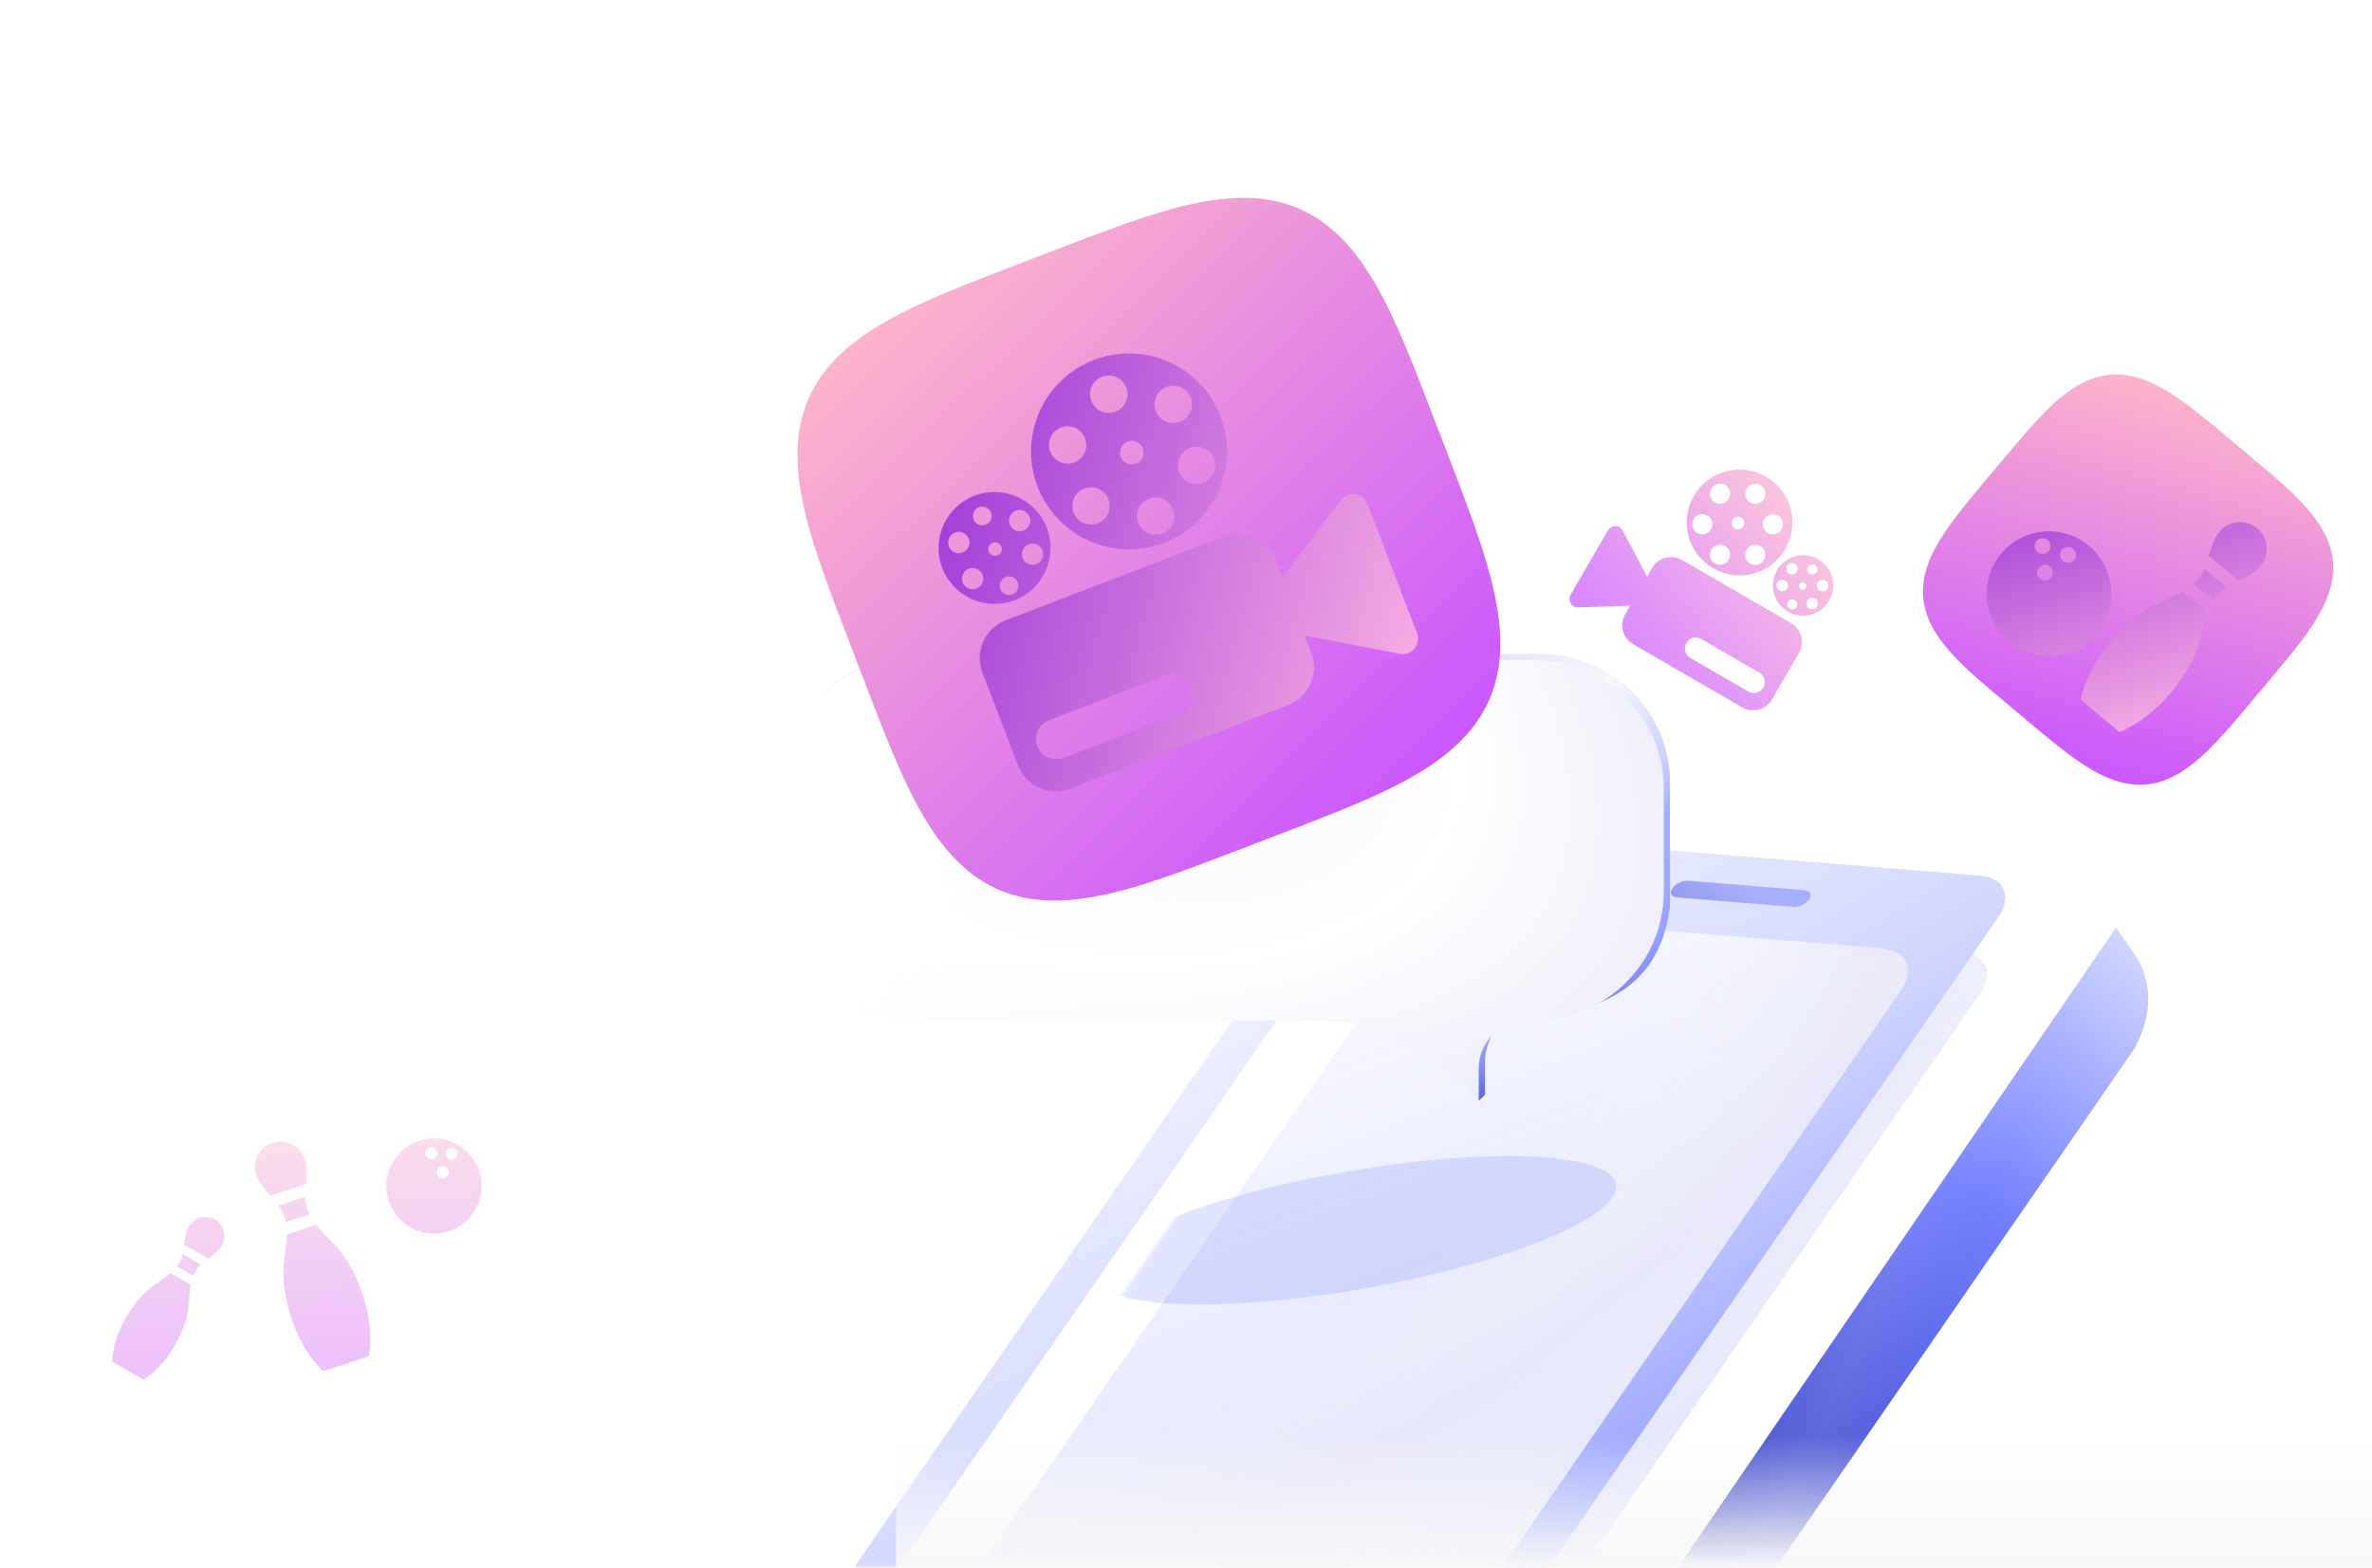<svg width="720" height="476" viewBox="0 0 720 476" fill="none" xmlns="http://www.w3.org/2000/svg">
<g opacity="0.7" filter="url(#filter0_f_15636_32238)">
<path fill-rule="evenodd" clip-rule="evenodd" d="M519.991 172.529C512.316 168.084 509.697 158.259 514.142 150.584C518.586 142.908 528.412 140.29 536.087 144.734C543.762 149.179 546.381 159.004 541.936 166.679C537.491 174.355 527.666 176.973 519.991 172.529ZM531.267 152.548C529.805 151.701 529.307 149.83 530.153 148.368C531 146.906 532.871 146.407 534.333 147.254C535.795 148.1 536.294 149.972 535.447 151.434C534.601 152.895 532.729 153.394 531.267 152.548ZM519.423 166.897C518.576 168.359 519.075 170.231 520.537 171.077C521.999 171.924 523.87 171.425 524.717 169.963C525.564 168.501 525.065 166.63 523.603 165.783C522.141 164.937 520.269 165.436 519.423 166.897ZM523.619 152.538C522.155 153.381 520.285 152.877 519.442 151.413C518.599 149.949 519.103 148.079 520.567 147.236C522.031 146.393 523.901 146.897 524.744 148.361C525.587 149.825 525.084 151.695 523.619 152.538ZM530.126 169.97C530.969 171.434 532.839 171.938 534.303 171.095C535.767 170.252 536.271 168.382 535.428 166.918C534.585 165.454 532.715 164.95 531.251 165.793C529.787 166.636 529.283 168.506 530.126 169.97ZM519.788 159.153C519.786 160.842 518.414 162.21 516.725 162.208C515.036 162.206 513.668 160.834 513.67 159.145C513.672 157.455 515.044 156.088 516.733 156.09C518.422 156.092 519.79 157.463 519.788 159.153ZM527.551 160.7C528.622 160.701 529.492 159.834 529.493 158.763C529.495 157.692 528.627 156.823 527.556 156.821C526.485 156.82 525.616 157.687 525.615 158.758C525.613 159.829 526.48 160.699 527.551 160.7ZM541.2 159.186C541.198 160.876 539.827 162.243 538.137 162.241C536.448 162.239 535.08 160.868 535.082 159.178C535.085 157.489 536.456 156.121 538.145 156.123C539.835 156.126 541.202 157.497 541.2 159.186ZM499.963 175.07L492.37 160.784C491.294 159.274 489.018 159.382 488.089 160.986L476.727 180.605C475.798 182.21 476.838 184.238 478.683 184.419L494.853 183.894L493.32 186.541C491.486 189.709 492.567 193.763 495.734 195.598L528.823 214.759C531.991 216.594 536.045 215.513 537.88 212.345L546.055 198.227C547.89 195.06 546.809 191.005 543.641 189.171L510.553 170.009C507.385 168.175 503.33 169.256 501.496 172.423L499.963 175.07ZM534.037 204.229C535.621 205.146 536.162 207.173 535.244 208.757C534.327 210.341 532.3 210.881 530.716 209.964L513.069 199.745C511.485 198.828 510.945 196.8 511.862 195.216C512.779 193.633 514.806 193.092 516.39 194.009L534.037 204.229ZM539.37 173.146C536.83 177.532 538.327 183.146 542.712 185.686C547.098 188.226 552.713 186.729 555.252 182.343C557.792 177.958 556.296 172.343 551.91 169.803C547.524 167.264 541.91 168.76 539.37 173.146ZM548.798 172.125C548.375 172.856 548.624 173.792 549.355 174.215C550.086 174.639 551.022 174.389 551.445 173.658C551.868 172.927 551.619 171.991 550.888 171.568C550.157 171.145 549.221 171.394 548.798 172.125ZM543.223 184.804C542.492 184.38 542.243 183.445 542.666 182.714C543.09 181.983 544.025 181.733 544.756 182.157C545.487 182.58 545.737 183.516 545.313 184.247C544.89 184.977 543.954 185.227 543.223 184.804ZM542.444 173.543C542.925 174.38 543.994 174.668 544.831 174.186C545.667 173.704 545.955 172.635 545.473 171.799C544.992 170.962 543.923 170.675 543.086 171.156C542.25 171.638 541.962 172.706 542.444 173.543ZM550.935 184.79C550.098 185.272 549.029 184.984 548.548 184.148C548.066 183.311 548.354 182.242 549.191 181.761C550.027 181.279 551.096 181.567 551.578 182.403C552.059 183.24 551.772 184.309 550.935 184.79ZM540.999 179.524C541.965 179.525 542.748 178.744 542.75 177.778C542.751 176.813 541.969 176.029 541.004 176.028C540.038 176.027 539.255 176.808 539.254 177.774C539.252 178.739 540.034 179.522 540.999 179.524ZM548.304 177.914C548.303 178.526 547.806 179.021 547.194 179.021C546.582 179.02 546.087 178.523 546.088 177.911C546.089 177.299 546.585 176.803 547.197 176.804C547.809 176.805 548.305 177.302 548.304 177.914ZM553.236 179.541C554.202 179.542 554.985 178.76 554.987 177.795C554.988 176.83 554.206 176.046 553.241 176.045C552.275 176.043 551.492 176.825 551.491 177.79C551.489 178.756 552.271 179.539 553.236 179.541Z" fill="url(#paint0_linear_15636_32238)"/>
</g>
<mask id="mask0_15636_32238" style="mask-type:alpha" maskUnits="userSpaceOnUse" x="194" y="248" width="463" height="228">
<rect x="194.889" y="248.099" width="461.58" height="227.713" fill="#D9D9D9"/>
</mask>
<g mask="url(#mask0_15636_32238)">
<g filter="url(#filter1_ii_15636_32238)">
<path d="M631.302 268.613L636.577 276.151C644.465 287.509 640.363 299.499 636.577 305.809L444.07 584.596C441.935 587.684 438.902 587.437 437.296 584.044L428.347 565.149L631.302 268.613Z" fill="url(#paint1_linear_15636_32238)"/>
<path d="M631.302 268.613L636.577 276.151C644.465 287.509 640.363 299.499 636.577 305.809L444.07 584.596C441.935 587.684 438.902 587.437 437.296 584.044L428.347 565.149L631.302 268.613Z" fill="url(#paint2_linear_15636_32238)" fill-opacity="0.1" style="mix-blend-mode:plus-lighter"/>
</g>
<g filter="url(#filter2_di_15636_32238)">
<path d="M427.574 286.547C432.011 280.129 441.911 275.44 449.688 276.074L594.976 287.908C602.752 288.542 605.459 294.258 601.023 300.676L438.337 536.002C433.9 542.42 424 547.109 416.223 546.476L270.935 534.641C263.159 534.007 260.451 528.291 264.888 521.873L427.574 286.547Z" fill="url(#paint3_linear_15636_32238)" shape-rendering="crispEdges"/>
<path d="M427.574 286.547C432.011 280.129 441.911 275.44 449.688 276.074L594.976 287.908C602.752 288.542 605.459 294.258 601.023 300.676L438.337 536.002C433.9 542.42 424 547.109 416.223 546.476L270.935 534.641C263.159 534.007 260.451 528.291 264.888 521.873L427.574 286.547Z" fill="url(#paint4_radial_15636_32238)" shape-rendering="crispEdges"/>
</g>
<g filter="url(#filter3_i_15636_32238)">
<path fill-rule="evenodd" clip-rule="evenodd" d="M452.988 251.83C445.211 251.196 435.311 255.885 430.874 262.303L239.147 539.638C234.71 546.055 237.418 551.772 245.194 552.405L416.624 566.369C424.4 567.003 434.301 562.314 438.737 555.896L630.464 278.561C633.113 274.729 633.307 271.012 631.304 268.613C629.953 266.994 627.55 266.049 624.417 265.794L452.988 251.83ZM449.688 276.074C441.912 275.44 432.011 280.129 427.574 286.547L264.888 521.874C260.452 528.291 263.159 534.007 270.935 534.641L416.223 546.476C424 547.109 433.9 542.42 438.337 536.002L601.023 300.676C605.46 294.258 602.752 288.542 594.976 287.909L449.688 276.074Z" fill="url(#paint5_linear_15636_32238)"/>
</g>
<g filter="url(#filter4_i_15636_32238)">
<path d="M509.66 268.676C510.627 267.276 512.787 266.253 514.484 266.391L549.835 269.27C551.532 269.409 552.122 270.656 551.155 272.056C550.187 273.456 548.027 274.479 546.33 274.34L510.979 271.461C509.282 271.323 508.692 270.076 509.66 268.676Z" fill="url(#paint6_linear_15636_32238)"/>
</g>
</g>
<path fill-rule="evenodd" clip-rule="evenodd" d="M506.92 237.651C506.92 216.049 489.317 198.537 467.603 198.537L278.057 198.537C269.604 198.537 261.775 201.191 255.364 205.706C254.47 206.233 253.433 207.052 252.32 208.081C249.338 210.652 246.749 213.662 244.655 217.009C242.444 220.112 240.537 223.339 239.478 226.045C239.299 226.502 239.487 227.071 240.013 227.742C239.182 230.907 238.74 234.227 238.74 237.651L238.74 268.764C238.74 290.367 256.343 307.878 278.057 307.878L401.58 307.878C407.978 307.878 417.971 309.661 424.721 312.534C429.562 314.595 433.981 317.379 437.748 320.206C441.895 324.461 445.625 329.145 448.867 334.204L450.76 332.311V322.845L450.73 322.667V322.546C450.73 317.936 452.868 312.941 456.211 309.531L462.766 305.647C463.359 305.508 463.964 305.418 464.58 305.381C464.625 305.378 464.814 305.483 465.122 305.654C466.826 306.599 472.187 309.572 477.262 307.702C478.211 307.25 479.431 306.798 480.836 306.279C489.237 303.168 504.217 297.623 506.92 275.075V237.651Z" fill="url(#paint7_linear_15636_32238)"/>
<path fill-rule="evenodd" clip-rule="evenodd" d="M506.92 237.651C506.92 216.049 489.317 198.537 467.603 198.537L278.057 198.537C269.604 198.537 261.775 201.191 255.364 205.706C254.47 206.233 253.433 207.052 252.32 208.081C249.338 210.652 246.749 213.662 244.655 217.009C242.444 220.112 240.537 223.339 239.478 226.045C239.299 226.502 239.487 227.071 240.013 227.742C239.182 230.907 238.74 234.227 238.74 237.651L238.74 268.764C238.74 290.367 256.343 307.878 278.057 307.878L401.58 307.878C407.978 307.878 417.971 309.661 424.721 312.534C429.562 314.595 433.981 317.379 437.748 320.206C441.895 324.461 445.625 329.145 448.867 334.204L450.76 332.311V322.845L450.73 322.667V322.546C450.73 317.936 452.868 312.941 456.211 309.531L462.766 305.647C463.359 305.508 463.964 305.418 464.58 305.381C464.625 305.378 464.814 305.483 465.122 305.654C466.826 306.599 472.187 309.572 477.262 307.702C478.211 307.25 479.431 306.798 480.836 306.279C489.237 303.168 504.217 297.623 506.92 275.075V237.651Z" fill="url(#paint8_linear_15636_32238)"/>
<path d="M465.711 200.43C487.425 200.43 505.027 217.942 505.027 239.544L505.027 270.657C505.027 292.259 487.425 309.771 465.711 309.771C465.411 309.771 462.983 309.78 462.687 309.798C454.961 310.257 448.837 316.636 448.837 324.439L448.837 334.204C448.837 334.204 437.867 320.83 422.829 314.427C416.079 311.553 406.086 309.771 399.687 309.771L276.164 309.771C254.45 309.771 236.848 292.259 236.848 270.657L236.848 239.544C236.848 217.942 254.45 200.43 276.164 200.43L465.711 200.43Z" fill="url(#paint9_linear_15636_32238)"/>
<path d="M465.711 200.43C487.425 200.43 505.027 217.942 505.027 239.544L505.027 270.657C505.027 292.259 487.425 309.771 465.711 309.771C465.411 309.771 462.983 309.78 462.687 309.798C454.961 310.257 448.837 316.636 448.837 324.439L448.837 334.204C448.837 334.204 437.867 320.83 422.829 314.427C416.079 311.553 406.086 309.771 399.687 309.771L276.164 309.771C254.45 309.771 236.848 292.259 236.848 270.657L236.848 239.544C236.848 217.942 254.45 200.43 276.164 200.43L465.711 200.43Z" fill="url(#paint10_radial_15636_32238)"/>
<mask id="mask1_15636_32238" style="mask-type:alpha" maskUnits="userSpaceOnUse" x="327" y="321" width="190" height="118">
<path d="M516.056 334.834L483.559 321.898H389.538L327.068 412.764L358.303 438.635L468.415 426.646L516.056 334.834Z" fill="#605652" fill-opacity="0.34"/>
</mask>
<g mask="url(#mask1_15636_32238)">
<g filter="url(#filter5_f_15636_32238)">
<ellipse cx="411.159" cy="373.51" rx="80.486" ry="17.943" transform="rotate(-9.978 411.159 373.51)" fill="#717FFF" fill-opacity="0.6"/>
</g>
</g>
<rect x="272" y="436" width="448" height="40" fill="url(#paint11_linear_15636_32238)"/>
<g filter="url(#filter6_d_15636_32238)">
<path fill-rule="evenodd" clip-rule="evenodd" d="M405.425 93.69L408.827 102.56L410.231 106.236L411.302 109.058L412.198 111.439L412.981 113.539L413.682 115.439L414.32 117.187L414.908 118.817L415.452 120.348L415.96 121.798L416.437 123.179L416.885 124.499L417.308 125.767L417.708 126.988L418.087 128.167L418.446 129.309L418.787 130.416L419.111 131.493L419.419 132.541L419.711 133.562L419.99 134.56L420.254 135.534L420.505 136.488L420.744 137.422L420.97 138.338L421.184 139.236L421.387 140.117L421.578 140.984L421.759 141.835L421.929 142.673L422.089 143.497L422.239 144.308L422.379 145.108L422.51 145.896L422.631 146.673L422.742 147.439L422.844 148.196L422.938 148.942L423.022 149.679L423.098 150.407L423.165 151.126L423.223 151.837L423.273 152.54L423.315 153.235L423.348 153.922L423.373 154.602L423.39 155.274L423.399 155.94L423.4 156.599L423.392 157.251L423.377 157.897L423.354 158.537L423.323 159.171L423.285 159.799L423.238 160.421L423.184 161.037L423.122 161.648L423.053 162.254L422.975 162.855L422.891 163.45L422.798 164.04L422.698 164.626L422.59 165.207L422.475 165.783L422.352 166.354L422.222 166.921L422.084 167.484L421.939 168.042L421.786 168.596L421.625 169.146L421.457 169.692L421.281 170.234L421.097 170.772L420.906 171.307L420.708 171.837L420.501 172.364L420.287 172.887L420.066 173.407L419.836 173.923L419.599 174.436L419.354 174.945L419.101 175.451L418.84 175.954L418.572 176.454L418.295 176.951L418.011 177.444L417.718 177.935L417.418 178.422L417.109 178.907L416.792 179.389L416.467 179.868L416.133 180.345L415.792 180.819L415.441 181.29L415.082 181.759L414.715 182.225L414.339 182.689L413.954 183.151L413.56 183.61L413.157 184.067L412.745 184.522L412.324 184.975L411.893 185.426L411.453 185.875L411.004 186.322L410.545 186.768L410.076 187.211L409.596 187.653L409.107 188.094L408.607 188.533L408.097 188.97L407.576 189.407L407.044 189.842L406.5 190.276L405.946 190.709L405.379 191.142L404.801 191.573L404.21 192.004L403.607 192.435L402.991 192.865L402.361 193.295L401.718 193.725L401.061 194.155L400.39 194.585L399.703 195.016L399.001 195.447L398.283 195.88L397.548 196.314L396.795 196.749L396.025 197.186L395.235 197.625L394.426 198.067L393.596 198.511L392.744 198.958L391.87 199.41L390.97 199.865L390.045 200.325L389.092 200.791L388.11 201.263L387.096 201.742L386.047 202.229L384.962 202.725L383.835 203.232L382.664 203.751L381.443 204.283L380.167 204.832L378.827 205.4L377.416 205.991L375.921 206.608L374.326 207.259L372.61 207.951L370.743 208.697L368.677 209.513L366.335 210.43L363.566 211.506L359.994 212.885L353.283 215.464L342.271 219.689L338.487 221.135L335.618 222.224L333.209 223.131L331.09 223.922L329.177 224.629L327.417 225.271L325.779 225.862L324.241 226.41L322.785 226.921L321.399 227.4L320.074 227.85L318.803 228.275L317.578 228.677L316.396 229.057L315.251 229.418L314.141 229.76L313.062 230.086L312.012 230.395L310.988 230.689L309.989 230.968L309.012 231.233L308.057 231.486L307.122 231.725L306.205 231.952L305.305 232.167L304.422 232.371L303.555 232.563L302.702 232.745L301.864 232.916L301.038 233.077L300.226 233.228L299.425 233.368L298.636 233.5L297.859 233.621L297.091 233.734L296.334 233.837L295.587 233.931L294.849 234.016L294.121 234.092L293.401 234.16L292.689 234.219L291.986 234.27L291.29 234.312L290.603 234.346L289.922 234.371L289.249 234.389L288.583 234.398L287.923 234.4L287.27 234.393L286.624 234.379L285.984 234.356L285.349 234.326L284.721 234.288L284.098 234.242L283.482 234.189L282.87 234.127L282.264 234.058L281.663 233.982L281.067 233.898L280.476 233.806L279.891 233.706L279.309 233.599L278.733 233.485L278.161 233.362L277.594 233.233L277.031 233.095L276.472 232.95L275.918 232.798L275.367 232.638L274.821 232.47L274.279 232.295L273.74 232.112L273.206 231.922L272.675 231.724L272.148 231.518L271.624 231.305L271.104 231.083L270.588 230.855L270.075 230.618L269.565 230.374L269.059 230.121L268.556 229.861L268.056 229.593L267.559 229.318L267.065 229.034L266.574 228.742L266.086 228.442L265.601 228.134L265.119 227.818L264.64 227.493L264.163 227.16L263.689 226.819L263.217 226.469L262.749 226.111L262.282 225.744L261.818 225.369L261.356 224.985L260.897 224.592L260.439 224.189L259.984 223.778L259.531 223.358L259.08 222.928L258.631 222.489L258.183 222.04L257.738 221.582L257.294 221.113L256.852 220.635L256.411 220.146L255.972 219.647L255.534 219.138L255.098 218.618L254.663 218.086L254.229 217.544L253.795 216.99L253.363 216.425L252.931 215.847L252.5 215.258L252.07 214.655L251.64 214.04L251.21 213.412L250.78 212.77L250.35 212.114L249.919 211.444L249.489 210.758L249.057 210.057L248.625 209.34L248.191 208.607L247.756 207.856L247.319 207.087L246.88 206.299L246.439 205.491L245.995 204.663L245.547 203.813L245.097 202.94L244.641 202.043L244.182 201.12L243.716 200.169L243.245 199.189L242.767 198.178L242.28 197.132L241.785 196.05L241.279 194.926L240.761 193.759L240.23 192.542L239.682 191.271L239.116 189.937L238.527 188.531L237.912 187.043L237.264 185.457L236.576 183.752L235.835 181.898L235.025 179.85L234.118 177.534L233.058 174.808L231.713 171.328L229.404 165.319L224.925 153.647L223.434 149.744L222.325 146.826L221.406 144.388L220.608 142.25L219.895 140.323L219.248 138.552L218.653 136.906L218.102 135.36L217.588 133.898L217.107 132.507L216.655 131.178L216.228 129.902L215.824 128.674L215.442 127.488L215.08 126.341L214.736 125.228L214.41 124.147L214.099 123.094L213.804 122.069L213.524 121.068L213.257 120.089L213.004 119.132L212.764 118.195L212.536 117.277L212.32 116.376L212.115 115.492L211.922 114.623L211.739 113.77L211.567 112.93L211.405 112.104L211.254 111.29L211.112 110.489L210.981 109.699L210.858 108.92L210.745 108.152L210.641 107.394L210.547 106.646L210.461 105.908L210.384 105.178L210.315 104.458L210.255 103.745L210.204 103.041L210.161 102.345L210.127 101.657L210.1 100.976L210.082 100.302L210.072 99.635L210.07 98.975L210.076 98.322L210.09 97.675L210.112 97.034L210.141 96.4L210.179 95.771L210.224 95.148L210.277 94.53L210.338 93.918L210.406 93.312L210.482 92.711L210.565 92.114L210.657 91.523L210.756 90.937L210.862 90.356L210.976 89.779L211.098 89.206L211.227 88.639L211.364 88.075L211.508 87.516L211.66 86.962L211.819 86.411L211.986 85.864L212.161 85.322L212.343 84.783L212.533 84.248L212.73 83.717L212.935 83.19L213.148 82.666L213.369 82.146L213.597 81.629L213.833 81.116L214.077 80.606L214.328 80.099L214.588 79.596L214.855 79.095L215.13 78.598L215.413 78.104L215.705 77.613L216.004 77.125L216.311 76.64L216.627 76.157L216.951 75.678L217.283 75.201L217.623 74.727L217.972 74.255L218.33 73.786L218.696 73.319L219.071 72.855L219.454 72.393L219.847 71.933L220.248 71.475L220.659 71.02L221.078 70.567L221.507 70.116L221.946 69.666L222.394 69.219L222.852 68.773L223.319 68.329L223.797 67.887L224.284 67.446L224.783 67.007L225.291 66.569L225.811 66.133L226.341 65.697L226.882 65.263L227.435 64.83L228 64.397L228.576 63.965L229.165 63.535L229.766 63.104L230.38 62.674L231.007 62.244L231.648 61.814L232.303 61.384L232.973 60.954L233.657 60.523L234.356 60.091L235.072 59.659L235.804 59.225L236.554 58.79L237.321 58.354L238.108 57.915L238.914 57.474L239.74 57.03L240.588 56.583L241.46 56.133L242.355 55.678L243.276 55.218L244.224 54.754L245.202 54.283L246.211 53.805L247.253 53.319L248.333 52.825L249.453 52.32L250.616 51.803L251.829 51.273L253.096 50.726L254.425 50.162L255.824 49.575L257.305 48.962L258.883 48.317L260.578 47.632L262.418 46.896L264.448 46.093L266.739 45.195L269.424 44.15L272.82 42.837L278.355 40.709L290.428 36.076L294.462 34.534L297.433 33.405L299.9 32.474L302.058 31.668L304 30.949L305.782 30.297L307.437 29.699L308.99 29.144L310.458 28.628L311.855 28.144L313.189 27.69L314.468 27.261L315.7 26.856L316.889 26.472L318.039 26.108L319.155 25.763L320.238 25.435L321.293 25.123L322.321 24.827L323.324 24.546L324.304 24.278L325.262 24.024L326.201 23.782L327.121 23.553L328.023 23.336L328.908 23.131L329.778 22.936L330.633 22.753L331.474 22.58L332.301 22.418L333.116 22.266L333.918 22.123L334.709 21.991L335.488 21.867L336.257 21.754L337.016 21.649L337.765 21.554L338.504 21.467L339.234 21.389L339.955 21.32L340.668 21.26L341.373 21.208L342.069 21.164L342.758 21.129L343.44 21.102L344.114 21.083L344.782 21.073L345.442 21.07L346.096 21.075L346.744 21.088L347.385 21.11L348.02 21.139L348.649 21.175L349.273 21.22L349.891 21.272L350.503 21.332L351.11 21.4L351.712 21.475L352.308 21.558L352.9 21.649L353.487 21.747L354.068 21.853L354.646 21.967L355.218 22.088L355.786 22.216L356.35 22.352L356.909 22.496L357.464 22.647L358.015 22.806L358.562 22.973L359.105 23.146L359.644 23.328L360.179 23.517L360.711 23.714L361.239 23.919L361.763 24.131L362.283 24.351L362.8 24.578L363.314 24.814L363.824 25.057L364.331 25.308L364.834 25.567L365.335 25.833L365.832 26.108L366.327 26.39L366.818 26.681L367.306 26.98L367.792 27.287L368.274 27.601L368.754 27.925L369.231 28.256L369.706 28.596L370.178 28.944L370.647 29.301L371.114 29.666L371.579 30.041L372.041 30.424L372.501 30.815L372.958 31.216L373.414 31.626L373.867 32.045L374.319 32.473L374.768 32.911L375.216 33.358L375.661 33.815L376.105 34.282L376.548 34.758L376.989 35.245L377.428 35.742L377.866 36.25L378.303 36.769L378.738 37.298L379.173 37.839L379.606 38.391L380.038 38.954L380.47 39.53L380.901 40.117L381.332 40.718L381.762 41.331L382.192 41.957L382.622 42.597L383.052 43.251L383.482 43.919L383.913 44.602L384.344 45.3L384.777 46.014L385.21 46.745L385.645 47.493L386.081 48.26L386.52 49.044L386.961 49.849L387.404 50.673L387.851 51.52L388.301 52.389L388.756 53.283L389.215 54.201L389.679 55.148L390.15 56.123L390.627 57.129L391.112 58.169L391.606 59.245L392.11 60.362L392.625 61.522L393.155 62.73L393.699 63.993L394.263 65.317L394.847 66.71L395.458 68.184L396.1 69.753L396.782 71.438L397.513 73.265L398.31 75.278L399.199 77.544L400.23 80.191L401.512 83.508L403.504 88.685L405.425 93.69Z" fill="url(#paint12_linear_15636_32238)"/>
<g filter="url(#filter7_i_15636_32238)">
<path fill-rule="evenodd" clip-rule="evenodd" d="M322.367 122.809C337.7 116.923 345.359 99.722 339.473 84.39C333.587 69.057 316.386 61.398 301.053 67.284C285.721 73.17 278.062 90.371 283.948 105.704C289.834 121.036 307.035 128.695 322.367 122.809ZM307.584 82.979C310.504 81.858 311.963 78.582 310.842 75.661C309.721 72.741 306.445 71.282 303.524 72.403C300.603 73.524 299.145 76.801 300.266 79.721C301.387 82.641 304.663 84.1 307.584 82.979ZM325.051 112.678C326.172 115.598 324.714 118.875 321.793 119.996C318.873 121.117 315.596 119.658 314.475 116.738C313.354 113.817 314.813 110.541 317.733 109.42C320.654 108.299 323.93 109.758 325.051 112.678ZM321.571 85.195C324.002 87.164 327.569 86.79 329.538 84.359C331.507 81.928 331.132 78.361 328.701 76.392C326.27 74.423 322.704 74.797 320.735 77.229C318.766 79.66 319.14 83.227 321.571 85.195ZM304.583 115.171C302.614 117.602 299.047 117.976 296.616 116.008C294.185 114.039 293.81 110.472 295.779 108.041C297.748 105.61 301.315 105.235 303.746 107.204C306.177 109.173 306.552 112.74 304.583 115.171ZM326.646 98.41C326.156 101.5 328.264 104.401 331.354 104.89C334.444 105.38 337.346 103.272 337.835 100.182C338.324 97.092 336.216 94.191 333.127 93.701C330.037 93.212 327.135 95.32 326.646 98.41ZM311.998 98.971C310.039 98.661 308.702 96.822 309.013 94.863C309.323 92.904 311.163 91.568 313.121 91.878C315.08 92.188 316.417 94.028 316.106 95.987C315.796 97.945 313.956 99.282 311.998 98.971ZM287.482 92.217C286.993 95.307 289.101 98.208 292.191 98.698C295.28 99.187 298.182 97.079 298.671 93.99C299.161 90.9 297.053 87.998 293.963 87.509C290.873 87.019 287.972 89.127 287.482 92.217ZM358.251 133.304L376.307 109.398C378.716 106.951 382.847 107.813 384.077 111.018L399.122 150.211C400.352 153.416 397.859 156.821 394.432 156.615L365.017 150.931L367.047 156.219C369.476 162.547 366.315 169.646 359.987 172.075L293.886 197.448C287.559 199.877 280.46 196.717 278.031 190.389L267.204 162.186C264.775 155.858 267.936 148.759 274.264 146.33L340.365 120.956C346.693 118.527 353.792 121.688 356.221 128.016L358.251 133.304ZM287.427 176.67C284.263 177.884 282.683 181.434 283.897 184.598C285.112 187.762 288.661 189.342 291.825 188.128L327.079 174.595C330.243 173.38 331.823 169.831 330.609 166.667C329.394 163.503 325.845 161.923 322.681 163.137L287.427 176.67ZM286.754 118.277C290.117 127.039 285.741 136.868 276.979 140.231C268.218 143.595 258.388 139.218 255.025 130.457C251.662 121.695 256.038 111.866 264.8 108.503C273.561 105.14 283.391 109.516 286.754 118.277ZM269.812 113.657C270.373 115.117 269.643 116.756 268.183 117.316C266.723 117.877 265.084 117.147 264.524 115.687C263.963 114.227 264.693 112.589 266.153 112.028C267.613 111.468 269.252 112.197 269.812 113.657ZM276.303 138.469C277.763 137.908 278.492 136.27 277.932 134.81C277.371 133.35 275.733 132.62 274.273 133.181C272.812 133.741 272.083 135.379 272.644 136.84C273.204 138.3 274.842 139.029 276.303 138.469ZM281.017 118.106C279.892 119.495 277.854 119.709 276.465 118.584C275.076 117.459 274.862 115.421 275.987 114.031C277.112 112.643 279.15 112.429 280.539 113.553C281.928 114.679 282.142 116.717 281.017 118.106ZM262.206 136.192C263.595 137.318 265.633 137.103 266.758 135.714C267.883 134.325 267.669 132.287 266.28 131.162C264.891 130.037 262.853 130.251 261.727 131.64C260.602 133.029 260.816 135.067 262.206 136.192ZM281.912 129.464C280.146 129.184 278.941 127.526 279.221 125.76C279.501 123.995 281.159 122.79 282.924 123.07C284.69 123.35 285.895 125.008 285.615 126.773C285.335 128.539 283.677 129.743 281.912 129.464ZM269.025 124.387C268.847 125.506 269.611 126.557 270.73 126.735C271.85 126.912 272.901 126.148 273.078 125.029C273.255 123.909 272.492 122.858 271.372 122.681C270.253 122.504 269.202 123.267 269.025 124.387ZM259.531 125.92C257.765 125.641 256.56 123.983 256.84 122.217C257.12 120.452 258.778 119.247 260.543 119.527C262.309 119.806 263.513 121.465 263.234 123.23C262.954 124.995 261.296 126.2 259.531 125.92Z" fill="url(#paint13_linear_15636_32238)"/>
</g>
</g>
<path fill-rule="evenodd" clip-rule="evenodd" d="M686.181 209.71L682.805 213.731L681.404 215.394L680.327 216.668L679.416 217.739L678.611 218.68L677.881 219.528L677.206 220.305L676.576 221.025L675.982 221.699L675.417 222.333L674.878 222.933L674.36 223.503L673.86 224.047L673.377 224.568L672.909 225.067L672.453 225.546L672.009 226.008L671.576 226.453L671.152 226.883L670.736 227.298L670.329 227.699L669.928 228.088L669.535 228.465L669.147 228.831L668.765 229.185L668.388 229.53L668.017 229.864L667.649 230.188L667.286 230.504L666.927 230.811L666.571 231.109L666.219 231.399L665.87 231.681L665.524 231.955L665.181 232.221L664.841 232.481L664.503 232.733L664.167 232.978L663.833 233.216L663.502 233.448L663.172 233.673L662.844 233.891L662.518 234.104L662.193 234.31L661.87 234.51L661.548 234.705L661.227 234.893L660.908 235.076L660.59 235.252L660.272 235.424L659.956 235.59L659.641 235.75L659.326 235.905L659.012 236.054L658.699 236.198L658.387 236.337L658.075 236.471L657.763 236.6L657.452 236.723L657.142 236.842L656.832 236.955L656.522 237.064L656.212 237.168L655.903 237.266L655.594 237.36L655.285 237.449L654.976 237.533L654.667 237.612L654.358 237.687L654.049 237.756L653.74 237.821L653.431 237.882L653.122 237.937L652.813 237.988L652.503 238.034L652.193 238.075L651.883 238.112L651.572 238.144L651.261 238.172L650.95 238.194L650.638 238.212L650.326 238.226L650.013 238.234L649.699 238.239L649.385 238.238L649.071 238.233L648.755 238.223L648.439 238.208L648.122 238.189L647.804 238.165L647.485 238.136L647.166 238.102L646.845 238.064L646.523 238.021L646.201 237.973L645.877 237.921L645.552 237.863L645.225 237.801L644.898 237.733L644.569 237.661L644.239 237.584L643.907 237.502L643.574 237.414L643.239 237.322L642.902 237.225L642.564 237.122L642.224 237.014L641.882 236.901L641.538 236.782L641.192 236.658L640.843 236.529L640.493 236.394L640.14 236.253L639.784 236.107L639.426 235.955L639.066 235.797L638.702 235.633L638.336 235.463L637.966 235.287L637.593 235.104L637.217 234.915L636.836 234.72L636.453 234.517L636.065 234.308L635.672 234.092L635.276 233.868L634.874 233.637L634.467 233.397L634.056 233.15L633.638 232.895L633.214 232.631L632.784 232.358L632.347 232.076L631.902 231.784L631.45 231.483L630.989 231.17L630.519 230.846L630.038 230.51L629.547 230.162L629.044 229.8L628.527 229.424L627.997 229.032L627.45 228.623L626.885 228.196L626.301 227.749L625.693 227.279L625.06 226.784L624.397 226.26L623.697 225.702L622.955 225.106L622.161 224.462L621.301 223.759L620.353 222.979L619.282 222.093L618.02 221.043L616.397 219.686L613.352 217.133L608.359 212.943L606.647 211.501L605.352 210.406L604.268 209.485L603.318 208.673L602.464 207.937L601.682 207.259L600.957 206.626L600.28 206.029L599.643 205.462L599.04 204.92L598.468 204.401L597.922 203.9L597.4 203.416L596.899 202.946L596.418 202.489L595.955 202.045L595.509 201.61L595.078 201.185L594.662 200.769L594.259 200.361L593.869 199.96L593.491 199.566L593.125 199.178L592.769 198.796L592.424 198.419L592.089 198.047L591.764 197.679L591.448 197.315L591.14 196.956L590.841 196.6L590.551 196.248L590.268 195.899L589.994 195.552L589.726 195.209L589.467 194.868L589.214 194.53L588.968 194.194L588.729 193.86L588.497 193.528L588.272 193.199L588.053 192.871L587.84 192.544L587.633 192.219L587.432 191.896L587.238 191.574L587.049 191.253L586.866 190.934L586.688 190.615L586.516 190.298L586.35 189.982L586.19 189.666L586.034 189.352L585.884 189.038L585.74 188.725L585.6 188.412L585.466 188.1L585.337 187.789L585.213 187.478L585.094 187.167L584.98 186.857L584.871 186.547L584.767 186.238L584.668 185.928L584.574 185.619L584.485 185.31L584.4 185.001L584.321 184.692L584.246 184.383L584.176 184.075L584.111 183.766L584.05 183.457L583.994 183.147L583.943 182.838L583.896 182.528L583.855 182.218L583.818 181.908L583.785 181.598L583.757 181.287L583.734 180.975L583.716 180.664L583.702 180.351L583.693 180.038L583.688 179.725L583.689 179.411L583.694 179.096L583.703 178.781L583.717 178.465L583.736 178.148L583.76 177.83L583.788 177.511L583.822 177.192L583.859 176.871L583.902 176.549L583.95 176.227L584.002 175.903L584.059 175.578L584.121 175.252L584.188 174.924L584.26 174.596L584.337 174.265L584.418 173.934L584.505 173.601L584.597 173.266L584.694 172.929L584.797 172.591L584.904 172.251L585.017 171.909L585.135 171.566L585.258 171.22L585.387 170.872L585.522 170.521L585.662 170.169L585.808 169.813L585.959 169.456L586.117 169.095L586.28 168.732L586.45 168.365L586.626 167.996L586.808 167.623L586.996 167.247L587.191 166.867L587.393 166.484L587.602 166.096L587.818 165.704L588.041 165.308L588.272 164.907L588.51 164.501L588.756 164.089L589.011 163.672L589.274 163.249L589.546 162.819L589.828 162.382L590.119 161.939L590.42 161.487L590.732 161.026L591.055 160.557L591.389 160.077L591.737 159.587L592.098 159.085L592.473 158.569L592.863 158.04L593.27 157.495L593.696 156.932L594.142 156.349L594.61 155.743L595.103 155.112L595.624 154.451L596.179 153.755L596.772 153.017L597.411 152.227L598.109 151.373L598.882 150.433L599.758 149.373L600.792 148.131L602.114 146.549L604.399 143.822L608.841 138.53L610.328 136.764L611.441 135.446L612.373 134.349L613.193 133.39L613.934 132.529L614.616 131.742L615.252 131.014L615.852 130.333L616.421 129.693L616.964 129.088L617.486 128.513L617.988 127.965L618.473 127.441L618.944 126.938L619.402 126.456L619.847 125.992L620.282 125.544L620.708 125.112L621.125 124.695L621.533 124.291L621.935 123.9L622.33 123.521L622.718 123.154L623.101 122.798L623.478 122.452L623.851 122.116L624.219 121.79L624.583 121.473L624.942 121.165L625.298 120.865L625.651 120.574L626.001 120.291L626.347 120.016L626.691 119.748L627.032 119.488L627.37 119.234L627.706 118.988L628.04 118.749L628.372 118.516L628.702 118.29L629.03 118.07L629.357 117.857L629.682 117.65L630.005 117.448L630.327 117.253L630.648 117.064L630.968 116.88L631.286 116.703L631.604 116.53L631.92 116.364L632.236 116.203L632.55 116.047L632.864 115.897L633.177 115.751L633.49 115.612L633.802 115.477L634.113 115.348L634.424 115.223L634.735 115.104L635.045 114.99L635.355 114.88L635.665 114.776L635.974 114.677L636.283 114.582L636.592 114.492L636.901 114.407L637.21 114.327L637.519 114.252L637.828 114.182L638.137 114.116L638.446 114.055L638.755 113.999L639.064 113.947L639.374 113.9L639.684 113.858L639.994 113.821L640.304 113.788L640.615 113.76L640.927 113.736L641.238 113.718L641.551 113.703L641.864 113.694L642.177 113.689L642.491 113.689L642.806 113.693L643.121 113.703L643.437 113.717L643.754 113.735L644.072 113.758L644.39 113.786L644.71 113.819L645.03 113.857L645.352 113.899L645.674 113.946L645.998 113.998L646.323 114.055L646.649 114.116L646.976 114.183L647.305 114.254L647.635 114.331L647.967 114.412L648.3 114.499L648.634 114.59L648.971 114.687L649.309 114.789L649.648 114.896L649.99 115.008L650.334 115.126L650.68 115.249L651.027 115.377L651.378 115.511L651.73 115.651L652.085 115.796L652.443 115.948L652.803 116.105L653.166 116.268L653.532 116.437L653.901 116.612L654.274 116.793L654.65 116.981L655.029 117.176L655.412 117.377L655.8 117.586L656.191 117.801L656.587 118.023L656.988 118.253L657.394 118.491L657.805 118.737L658.222 118.991L658.644 119.253L659.073 119.525L659.509 119.805L659.953 120.096L660.404 120.396L660.863 120.707L661.332 121.029L661.811 121.363L662.3 121.709L662.802 122.069L663.316 122.443L663.844 122.832L664.388 123.238L664.95 123.662L665.531 124.106L666.134 124.572L666.763 125.063L667.422 125.582L668.115 126.134L668.85 126.723L669.635 127.359L670.483 128.052L671.415 128.817L672.463 129.684L673.688 130.702L675.232 131.992L677.744 134.097L683.218 138.691L685.044 140.228L686.385 141.361L687.496 142.304L688.464 143.131L689.332 143.877L690.124 144.564L690.857 145.203L691.541 145.806L692.184 146.377L692.792 146.922L693.369 147.445L693.919 147.949L694.445 148.436L694.949 148.907L695.433 149.366L695.899 149.813L696.348 150.249L696.781 150.675L697.199 151.092L697.604 151.502L697.996 151.904L698.376 152.299L698.744 152.688L699.101 153.071L699.448 153.449L699.784 153.822L700.111 154.19L700.429 154.554L700.738 154.914L701.038 155.271L701.33 155.624L701.613 155.973L701.889 156.32L702.158 156.664L702.419 157.005L702.673 157.344L702.919 157.68L703.159 158.014L703.392 158.346L703.619 158.676L703.839 159.005L704.053 159.331L704.261 159.656L704.463 159.98L704.658 160.302L704.848 160.623L705.032 160.943L705.21 161.261L705.383 161.579L705.55 161.895L705.712 162.211L705.868 162.526L706.018 162.84L706.164 163.153L706.304 163.466L706.439 163.778L706.569 164.089L706.694 164.4L706.814 164.711L706.928 165.021L707.038 165.331L707.143 165.64L707.243 165.95L707.338 166.259L707.428 166.568L707.513 166.877L707.593 167.186L707.669 167.495L707.74 167.804L707.806 168.112L707.867 168.422L707.924 168.731L707.976 169.04L708.023 169.35L708.065 169.66L708.103 169.97L708.136 170.28L708.165 170.591L708.189 170.902L708.208 171.214L708.222 171.526L708.232 171.839L708.238 172.152L708.238 172.466L708.234 172.781L708.225 173.096L708.212 173.412L708.193 173.729L708.17 174.047L708.143 174.365L708.11 174.685L708.073 175.005L708.031 175.327L707.985 175.649L707.933 175.973L707.877 176.297L707.816 176.623L707.749 176.951L707.678 177.279L707.602 177.609L707.521 177.941L707.435 178.273L707.344 178.608L707.248 178.944L707.146 179.282L707.04 179.622L706.928 179.963L706.811 180.307L706.688 180.652L706.56 181L706.426 181.35L706.287 181.702L706.142 182.057L705.991 182.415L705.835 182.775L705.672 183.137L705.504 183.503L705.329 183.872L705.148 184.244L704.961 184.62L704.767 184.999L704.566 185.382L704.358 185.769L704.143 186.16L703.921 186.556L703.692 186.956L703.455 187.362L703.21 187.772L702.956 188.189L702.695 188.611L702.424 189.039L702.144 189.475L701.855 189.918L701.555 190.368L701.245 190.827L700.924 191.295L700.591 191.773L700.246 192.262L699.887 192.762L699.514 193.275L699.127 193.802L698.722 194.345L698.299 194.905L697.857 195.484L697.393 196.086L696.904 196.713L696.387 197.369L695.838 198.059L695.252 198.79L694.62 199.57L693.933 200.413L693.174 201.338L692.316 202.375L691.313 203.582L690.054 205.091L688.085 207.44L686.181 209.71Z" fill="url(#paint14_linear_15636_32238)"/>
<g filter="url(#filter8_i_15636_32238)">
<path fill-rule="evenodd" clip-rule="evenodd" d="M680.547 173.351L680.697 173.275C682.838 172.192 684.982 171.107 686.623 169.503C686.815 169.315 687 169.116 687.176 168.906C690.068 165.46 689.618 160.323 686.172 157.431C682.726 154.539 677.589 154.989 674.697 158.435C674.521 158.645 674.357 158.861 674.205 159.083C672.911 160.978 672.215 163.278 671.519 165.575L671.471 165.735L680.547 173.351ZM674.115 177.763C674.917 176.808 675.889 176.027 676.952 175.338L670.138 169.621C669.644 170.787 669.044 171.88 668.243 172.835C667.796 173.368 667.312 173.862 666.798 174.323L672.901 179.444C673.266 178.857 673.669 178.295 674.115 177.763ZM671.175 182.999L663.597 176.641C661.674 177.788 659.576 178.722 657.523 179.637C656.964 179.886 656.409 180.133 655.861 180.383C651.272 182.476 646.2 186.433 641.733 191.757C636.712 197.74 633.525 204.177 632.597 209.421L644.275 219.22C649.279 217.396 655.064 213.139 660.085 207.155C664.552 201.832 667.568 196.149 668.832 191.267C668.983 190.684 669.13 190.094 669.278 189.501C669.823 187.32 670.379 185.092 671.175 182.999ZM637.446 189.411C630.727 197.418 618.79 198.462 610.783 191.744C602.776 185.025 601.732 173.088 608.451 165.081C615.169 157.074 627.106 156.03 635.113 162.748C643.12 169.467 644.164 181.404 637.446 189.411ZM630.558 167.058C629.708 168.071 628.197 168.203 627.183 167.353C626.17 166.502 626.038 164.991 626.888 163.978C627.739 162.964 629.25 162.832 630.263 163.683C631.277 164.533 631.409 166.044 630.558 167.058ZM620.174 172.728C621.187 173.578 622.698 173.446 623.549 172.433C624.399 171.419 624.267 169.908 623.253 169.058C622.24 168.207 620.729 168.339 619.878 169.353C619.028 170.366 619.16 171.877 620.174 172.728ZM622.838 164.332C621.987 165.346 620.476 165.478 619.463 164.627C618.449 163.777 618.317 162.266 619.167 161.252C620.018 160.239 621.529 160.107 622.542 160.957C623.556 161.807 623.688 163.319 622.838 164.332Z" fill="url(#paint15_linear_15636_32238)"/>
</g>
<g opacity="0.4" filter="url(#filter9_f_15636_32238)">
<path fill-rule="evenodd" clip-rule="evenodd" d="M82.006 362.92L82.112 363.039L92.809 359.471L92.822 359.313C93.009 357.036 93.197 354.757 92.714 352.628C92.657 352.378 92.588 352.13 92.505 351.882C91.15 347.821 86.76 345.627 82.699 346.982C78.638 348.336 76.444 352.726 77.799 356.787C77.881 357.035 77.975 357.276 78.079 357.509C78.972 359.502 80.49 361.212 82.006 362.92ZM84.6 366.055C85.299 367.036 85.887 368.067 86.263 369.193C86.472 369.82 86.632 370.459 86.75 371.105L93.942 368.707C93.648 368.118 93.392 367.512 93.183 366.884C92.808 365.759 92.659 364.582 92.629 363.376L84.6 366.055ZM87.035 374.856C87.008 376.986 86.721 379.153 86.44 381.273C86.364 381.85 86.288 382.424 86.218 382.993C85.63 387.756 86.313 393.84 88.405 400.114C90.757 407.166 94.39 412.956 98.181 416.32L111.943 411.73C112.956 406.763 112.384 399.952 110.032 392.9C107.94 386.626 104.833 381.351 101.504 377.894C101.106 377.481 100.701 377.068 100.294 376.652C98.796 375.125 97.266 373.565 95.965 371.877L87.035 374.856ZM136.305 373.782C128.731 376.308 120.542 372.216 118.016 364.642C115.49 357.068 119.582 348.88 127.156 346.353C134.73 343.827 142.918 347.919 145.444 355.493C147.971 363.067 143.879 371.255 136.305 373.782ZM131.497 351.85C130.538 352.17 129.502 351.652 129.182 350.694C128.862 349.735 129.38 348.698 130.339 348.379C131.298 348.059 132.334 348.577 132.654 349.535C132.974 350.494 132.456 351.531 131.497 351.85ZM132.655 356.48C132.975 357.438 134.011 357.956 134.97 357.637C135.929 357.317 136.447 356.28 136.127 355.322C135.807 354.363 134.77 353.845 133.812 354.165C132.853 354.484 132.335 355.521 132.655 356.48ZM137.747 352.08C136.788 352.4 135.752 351.882 135.432 350.923C135.112 349.964 135.63 348.928 136.589 348.608C137.548 348.288 138.584 348.806 138.904 349.765C139.224 350.724 138.706 351.76 137.747 352.08ZM55.92 377.898L55.934 377.779C56.136 376.08 56.337 374.378 57.01 372.885C57.088 372.711 57.176 372.538 57.274 372.369C58.874 369.588 62.426 368.63 65.207 370.23C67.988 371.83 68.945 375.382 67.345 378.163C67.248 378.333 67.143 378.495 67.031 378.651C66.079 379.983 64.709 381.012 63.341 382.041L63.245 382.113L55.92 377.898ZM54.541 383.287C54.984 382.517 55.269 381.674 55.47 380.793L60.969 383.957C60.309 384.574 59.723 385.243 59.28 386.014C59.033 386.444 58.82 386.889 58.637 387.346L53.712 384.513C54.015 384.124 54.293 383.717 54.541 383.287ZM51.753 386.54L57.869 390.059C57.571 391.628 57.459 393.262 57.349 394.861C57.32 395.296 57.29 395.729 57.257 396.158C56.979 399.744 55.571 404.111 53.099 408.407C50.32 413.237 46.789 416.949 43.504 418.855L34.079 413.432C34.075 409.633 35.51 404.715 38.288 399.886C40.76 395.59 43.828 392.177 46.788 390.135C47.142 389.891 47.501 389.647 47.862 389.403C49.19 388.504 50.546 387.586 51.753 386.54Z" fill="url(#paint16_linear_15636_32238)"/>
</g>
<defs>
<filter id="filter0_f_15636_32238" x="472.381" y="138.569" width="88.109" height="81.083" filterUnits="userSpaceOnUse" color-interpolation-filters="sRGB">
<feFlood flood-opacity="0" result="BackgroundImageFix"/>
<feBlend mode="normal" in="SourceGraphic" in2="BackgroundImageFix" result="shape"/>
<feGaussianBlur stdDeviation="2" result="effect1_foregroundBlur_15636_32238"/>
</filter>
<filter id="filter1_ii_15636_32238" x="425.346" y="265.613" width="229.736" height="337.146" filterUnits="userSpaceOnUse" color-interpolation-filters="sRGB">
<feFlood flood-opacity="0" result="BackgroundImageFix"/>
<feBlend mode="normal" in="SourceGraphic" in2="BackgroundImageFix" result="shape"/>
<feColorMatrix in="SourceAlpha" type="matrix" values="0 0 0 0 0 0 0 0 0 0 0 0 0 0 0 0 0 0 127 0" result="hardAlpha"/>
<feOffset dx="14" dy="16"/>
<feGaussianBlur stdDeviation="20"/>
<feComposite in2="hardAlpha" operator="arithmetic" k2="-1" k3="1"/>
<feColorMatrix type="matrix" values="0 0 0 0 0.799 0 0 0 0 0.819 0 0 0 0 1 0 0 0 1 0"/>
<feBlend mode="hard-light" in2="shape" result="effect1_innerShadow_15636_32238"/>
<feColorMatrix in="SourceAlpha" type="matrix" values="0 0 0 0 0 0 0 0 0 0 0 0 0 0 0 0 0 0 127 0" result="hardAlpha"/>
<feOffset dx="-3" dy="-3"/>
<feGaussianBlur stdDeviation="6.5"/>
<feComposite in2="hardAlpha" operator="arithmetic" k2="-1" k3="1"/>
<feColorMatrix type="matrix" values="0 0 0 0 0.004 0 0 0 0 0.027 0 0 0 0 0.494 0 0 0 0.2 0"/>
<feBlend mode="normal" in2="effect1_innerShadow_15636_32238" result="effect2_innerShadow_15636_32238"/>
</filter>
<filter id="filter2_di_15636_32238" x="258.756" y="272.017" width="348.4" height="278.517" filterUnits="userSpaceOnUse" color-interpolation-filters="sRGB">
<feFlood flood-opacity="0" result="BackgroundImageFix"/>
<feColorMatrix in="SourceAlpha" type="matrix" values="0 0 0 0 0 0 0 0 0 0 0 0 0 0 0 0 0 0 127 0" result="hardAlpha"/>
<feOffset/>
<feGaussianBlur stdDeviation="2"/>
<feComposite in2="hardAlpha" operator="out"/>
<feColorMatrix type="matrix" values="0 0 0 0 1 0 0 0 0 1 0 0 0 0 1 0 0 0 0.5 0"/>
<feBlend mode="normal" in2="BackgroundImageFix" result="effect1_dropShadow_15636_32238"/>
<feBlend mode="normal" in="SourceGraphic" in2="effect1_dropShadow_15636_32238" result="shape"/>
<feColorMatrix in="SourceAlpha" type="matrix" values="0 0 0 0 0 0 0 0 0 0 0 0 0 0 0 0 0 0 127 0" result="hardAlpha"/>
<feOffset dy="1"/>
<feGaussianBlur stdDeviation="0.5"/>
<feComposite in2="hardAlpha" operator="arithmetic" k2="-1" k3="1"/>
<feColorMatrix type="matrix" values="0 0 0 0 0.443 0 0 0 0 0.498 0 0 0 0 1 0 0 0 0.6 0"/>
<feBlend mode="normal" in2="shape" result="effect2_innerShadow_15636_32238"/>
</filter>
<filter id="filter3_i_15636_32238" x="213.014" y="251.772" width="419.637" height="314.654" filterUnits="userSpaceOnUse" color-interpolation-filters="sRGB">
<feFlood flood-opacity="0" result="BackgroundImageFix"/>
<feBlend mode="normal" in="SourceGraphic" in2="BackgroundImageFix" result="shape"/>
<feColorMatrix in="SourceAlpha" type="matrix" values="0 0 0 0 0 0 0 0 0 0 0 0 0 0 0 0 0 0 127 0" result="hardAlpha"/>
<feOffset dx="-24"/>
<feGaussianBlur stdDeviation="20"/>
<feComposite in2="hardAlpha" operator="arithmetic" k2="-1" k3="1"/>
<feColorMatrix type="matrix" values="0 0 0 0 0.969 0 0 0 0 0.969 0 0 0 0 0.976 0 0 0 0.2 0"/>
<feBlend mode="normal" in2="shape" result="effect1_innerShadow_15636_32238"/>
</filter>
<filter id="filter4_i_15636_32238" x="507.193" y="266.378" width="44.426" height="8.975" filterUnits="userSpaceOnUse" color-interpolation-filters="sRGB">
<feFlood flood-opacity="0" result="BackgroundImageFix"/>
<feBlend mode="normal" in="SourceGraphic" in2="BackgroundImageFix" result="shape"/>
<feColorMatrix in="SourceAlpha" type="matrix" values="0 0 0 0 0 0 0 0 0 0 0 0 0 0 0 0 0 0 127 0" result="hardAlpha"/>
<feOffset dx="-2" dy="1"/>
<feGaussianBlur stdDeviation="2"/>
<feComposite in2="hardAlpha" operator="arithmetic" k2="-1" k3="1"/>
<feColorMatrix type="matrix" values="0 0 0 0 0.443 0 0 0 0 0.498 0 0 0 0 1 0 0 0 1 0"/>
<feBlend mode="normal" in2="shape" result="effect1_innerShadow_15636_32238"/>
</filter>
<filter id="filter5_f_15636_32238" x="261.828" y="280.997" width="298.662" height="185.025" filterUnits="userSpaceOnUse" color-interpolation-filters="sRGB">
<feFlood flood-opacity="0" result="BackgroundImageFix"/>
<feBlend mode="normal" in="SourceGraphic" in2="BackgroundImageFix" result="shape"/>
<feGaussianBlur stdDeviation="35" result="effect1_foregroundBlur_15636_32238"/>
</filter>
<filter id="filter6_d_15636_32238" x="210.07" y="21.07" width="265.33" height="272.329" filterUnits="userSpaceOnUse" color-interpolation-filters="sRGB">
<feFlood flood-opacity="0" result="BackgroundImageFix"/>
<feColorMatrix in="SourceAlpha" type="matrix" values="0 0 0 0 0 0 0 0 0 0 0 0 0 0 0 0 0 0 127 0" result="hardAlpha"/>
<feOffset dx="32" dy="39"/>
<feGaussianBlur stdDeviation="10"/>
<feComposite in2="hardAlpha" operator="out"/>
<feColorMatrix type="matrix" values="0 0 0 0 0.91 0 0 0 0 0.906 0 0 0 0 0.976 0 0 0 0.6 0"/>
<feBlend mode="normal" in2="BackgroundImageFix" result="effect1_dropShadow_15636_32238"/>
<feBlend mode="normal" in="SourceGraphic" in2="effect1_dropShadow_15636_32238" result="shape"/>
</filter>
<filter id="filter7_i_15636_32238" x="252.893" y="65.301" width="146.549" height="135.966" filterUnits="userSpaceOnUse" color-interpolation-filters="sRGB">
<feFlood flood-opacity="0" result="BackgroundImageFix"/>
<feBlend mode="normal" in="SourceGraphic" in2="BackgroundImageFix" result="shape"/>
<feColorMatrix in="SourceAlpha" type="matrix" values="0 0 0 0 0 0 0 0 0 0 0 0 0 0 0 0 0 0 127 0" result="hardAlpha"/>
<feOffset dx="-1" dy="3"/>
<feGaussianBlur stdDeviation="4"/>
<feComposite in2="hardAlpha" operator="arithmetic" k2="-1" k3="1"/>
<feColorMatrix type="matrix" values="0 0 0 0 0.464 0 0 0 0 0.111 0 0 0 0 0.683 0 0 0 0.5 0"/>
<feBlend mode="normal" in2="shape" result="effect1_innerShadow_15636_32238"/>
</filter>
<filter id="filter8_i_15636_32238" x="603.021" y="155.525" width="86.061" height="66.694" filterUnits="userSpaceOnUse" color-interpolation-filters="sRGB">
<feFlood flood-opacity="0" result="BackgroundImageFix"/>
<feBlend mode="normal" in="SourceGraphic" in2="BackgroundImageFix" result="shape"/>
<feColorMatrix in="SourceAlpha" type="matrix" values="0 0 0 0 0 0 0 0 0 0 0 0 0 0 0 0 0 0 127 0" result="hardAlpha"/>
<feOffset dx="-1" dy="3"/>
<feGaussianBlur stdDeviation="4"/>
<feComposite in2="hardAlpha" operator="arithmetic" k2="-1" k3="1"/>
<feColorMatrix type="matrix" values="0 0 0 0 0.464 0 0 0 0 0.111 0 0 0 0 0.683 0 0 0 0.5 0"/>
<feBlend mode="normal" in2="shape" result="effect1_innerShadow_15636_32238"/>
</filter>
<filter id="filter9_f_15636_32238" x="30.078" y="341.606" width="120.113" height="81.248" filterUnits="userSpaceOnUse" color-interpolation-filters="sRGB">
<feFlood flood-opacity="0" result="BackgroundImageFix"/>
<feBlend mode="normal" in="SourceGraphic" in2="BackgroundImageFix" result="shape"/>
<feGaussianBlur stdDeviation="2" result="effect1_foregroundBlur_15636_32238"/>
</filter>
<linearGradient id="paint0_linear_15636_32238" x1="488.523" y1="193.578" x2="550.843" y2="145.758" gradientUnits="userSpaceOnUse">
<stop stop-color="#C956FF"/>
<stop offset="1" stop-color="#FFB7C8"/>
</linearGradient>
<linearGradient id="paint1_linear_15636_32238" x1="434.799" y1="581.868" x2="663.123" y2="284.249" gradientUnits="userSpaceOnUse">
<stop stop-color="#01077E"/>
<stop offset="0.737" stop-color="#717FFF"/>
<stop offset="1" stop-color="#D9DDFE"/>
</linearGradient>
<linearGradient id="paint2_linear_15636_32238" x1="637.629" y1="282.036" x2="567.13" y2="251.87" gradientUnits="userSpaceOnUse">
<stop offset="0.172" stop-color="#E8E7F9" stop-opacity="0"/>
<stop offset="0.443" stop-color="#E8E7F9"/>
<stop offset="0.786" stop-color="#E8E7F9" stop-opacity="0.124"/>
</linearGradient>
<linearGradient id="paint3_linear_15636_32238" x1="346.629" y1="808.724" x2="163.729" y2="331.267" gradientUnits="userSpaceOnUse">
<stop stop-color="#515AE6" stop-opacity="0.5"/>
<stop offset="1" stop-color="#717FFF" stop-opacity="0"/>
</linearGradient>
<radialGradient id="paint4_radial_15636_32238" cx="0" cy="0" r="1" gradientUnits="userSpaceOnUse" gradientTransform="translate(343.79 329.786) rotate(64.818) scale(255.14 492.097)">
<stop offset="0.345" stop-color="#F7F7F9" stop-opacity="0"/>
<stop offset="0.511" stop-color="#E8E7F9" stop-opacity="0.8"/>
<stop offset="0.637" stop-color="#F0F0F9" stop-opacity="0.45"/>
<stop offset="1" stop-color="#F7F7F9" stop-opacity="0"/>
</radialGradient>
<linearGradient id="paint5_linear_15636_32238" x1="405.302" y1="234.92" x2="575.397" y2="510.284" gradientUnits="userSpaceOnUse">
<stop stop-color="white"/>
<stop offset="0.479" stop-color="#D1D6FF"/>
<stop offset="0.977" stop-color="#717FFF"/>
</linearGradient>
<linearGradient id="paint6_linear_15636_32238" x1="532.16" y1="267.831" x2="469.116" y2="337.844" gradientUnits="userSpaceOnUse">
<stop stop-color="#717FFF" stop-opacity="0.5"/>
<stop offset="1" stop-color="#0A014F"/>
</linearGradient>
<linearGradient id="paint7_linear_15636_32238" x1="251.089" y1="198.537" x2="436.719" y2="387.566" gradientUnits="userSpaceOnUse">
<stop offset="0.026" stop-color="#F7F7F9"/>
<stop offset="0.425" stop-color="#CCD1FF"/>
<stop offset="0.649" stop-color="#F7F7F9"/>
<stop offset="0.758" stop-color="#CCD1FF"/>
<stop offset="1" stop-color="#717FFF"/>
</linearGradient>
<linearGradient id="paint8_linear_15636_32238" x1="403.96" y1="246.648" x2="455.754" y2="362.759" gradientUnits="userSpaceOnUse">
<stop offset="0.21" stop-color="#717FFF" stop-opacity="0"/>
<stop offset="0.322" stop-color="#717FFF" stop-opacity="0.3"/>
<stop offset="0.582" stop-color="#717FFF" stop-opacity="0"/>
<stop offset="0.909" stop-color="#01077E"/>
</linearGradient>
<linearGradient id="paint9_linear_15636_32238" x1="215.709" y1="253.75" x2="394.6" y2="341.145" gradientUnits="userSpaceOnUse">
<stop offset="0.302" stop-color="white"/>
<stop offset="1" stop-color="#E8E7F9"/>
</linearGradient>
<radialGradient id="paint10_radial_15636_32238" cx="0" cy="0" r="1" gradientUnits="userSpaceOnUse" gradientTransform="translate(144.089 99.784) rotate(28.046) scale(436.845 168.789)">
<stop offset="0.427" stop-color="white" stop-opacity="0"/>
<stop offset="0.761" stop-color="white"/>
<stop offset="1" stop-color="white" stop-opacity="0"/>
</radialGradient>
<linearGradient id="paint11_linear_15636_32238" x1="496" y1="476" x2="496" y2="436" gradientUnits="userSpaceOnUse">
<stop stop-color="#F7F7F9"/>
<stop offset="1" stop-color="#F7F7F9" stop-opacity="0"/>
</linearGradient>
<linearGradient id="paint12_linear_15636_32238" x1="398.385" y1="204.064" x2="236.254" y2="41.096" gradientUnits="userSpaceOnUse">
<stop stop-color="#C956FF"/>
<stop offset="1" stop-color="#FFB7C8"/>
</linearGradient>
<linearGradient id="paint13_linear_15636_32238" x1="243.109" y1="108.644" x2="417.375" y2="155.076" gradientUnits="userSpaceOnUse">
<stop stop-color="#9B37D9"/>
<stop offset="1" stop-color="#FFB7E2"/>
</linearGradient>
<linearGradient id="paint14_linear_15636_32238" x1="630.946" y1="235.879" x2="666.277" y2="113.851" gradientUnits="userSpaceOnUse">
<stop stop-color="#C956FF"/>
<stop offset="1" stop-color="#FFB7C8"/>
</linearGradient>
<linearGradient id="paint15_linear_15636_32238" x1="635.797" y1="129.801" x2="668.142" y2="224.088" gradientUnits="userSpaceOnUse">
<stop stop-color="#9B37D9"/>
<stop offset="1" stop-color="#FFB7E2"/>
</linearGradient>
<linearGradient id="paint16_linear_15636_32238" x1="70.565" y1="427.696" x2="63.768" y2="337.292" gradientUnits="userSpaceOnUse">
<stop stop-color="#C956FF"/>
<stop offset="1" stop-color="#FFB7C8"/>
</linearGradient>
</defs>
</svg>
